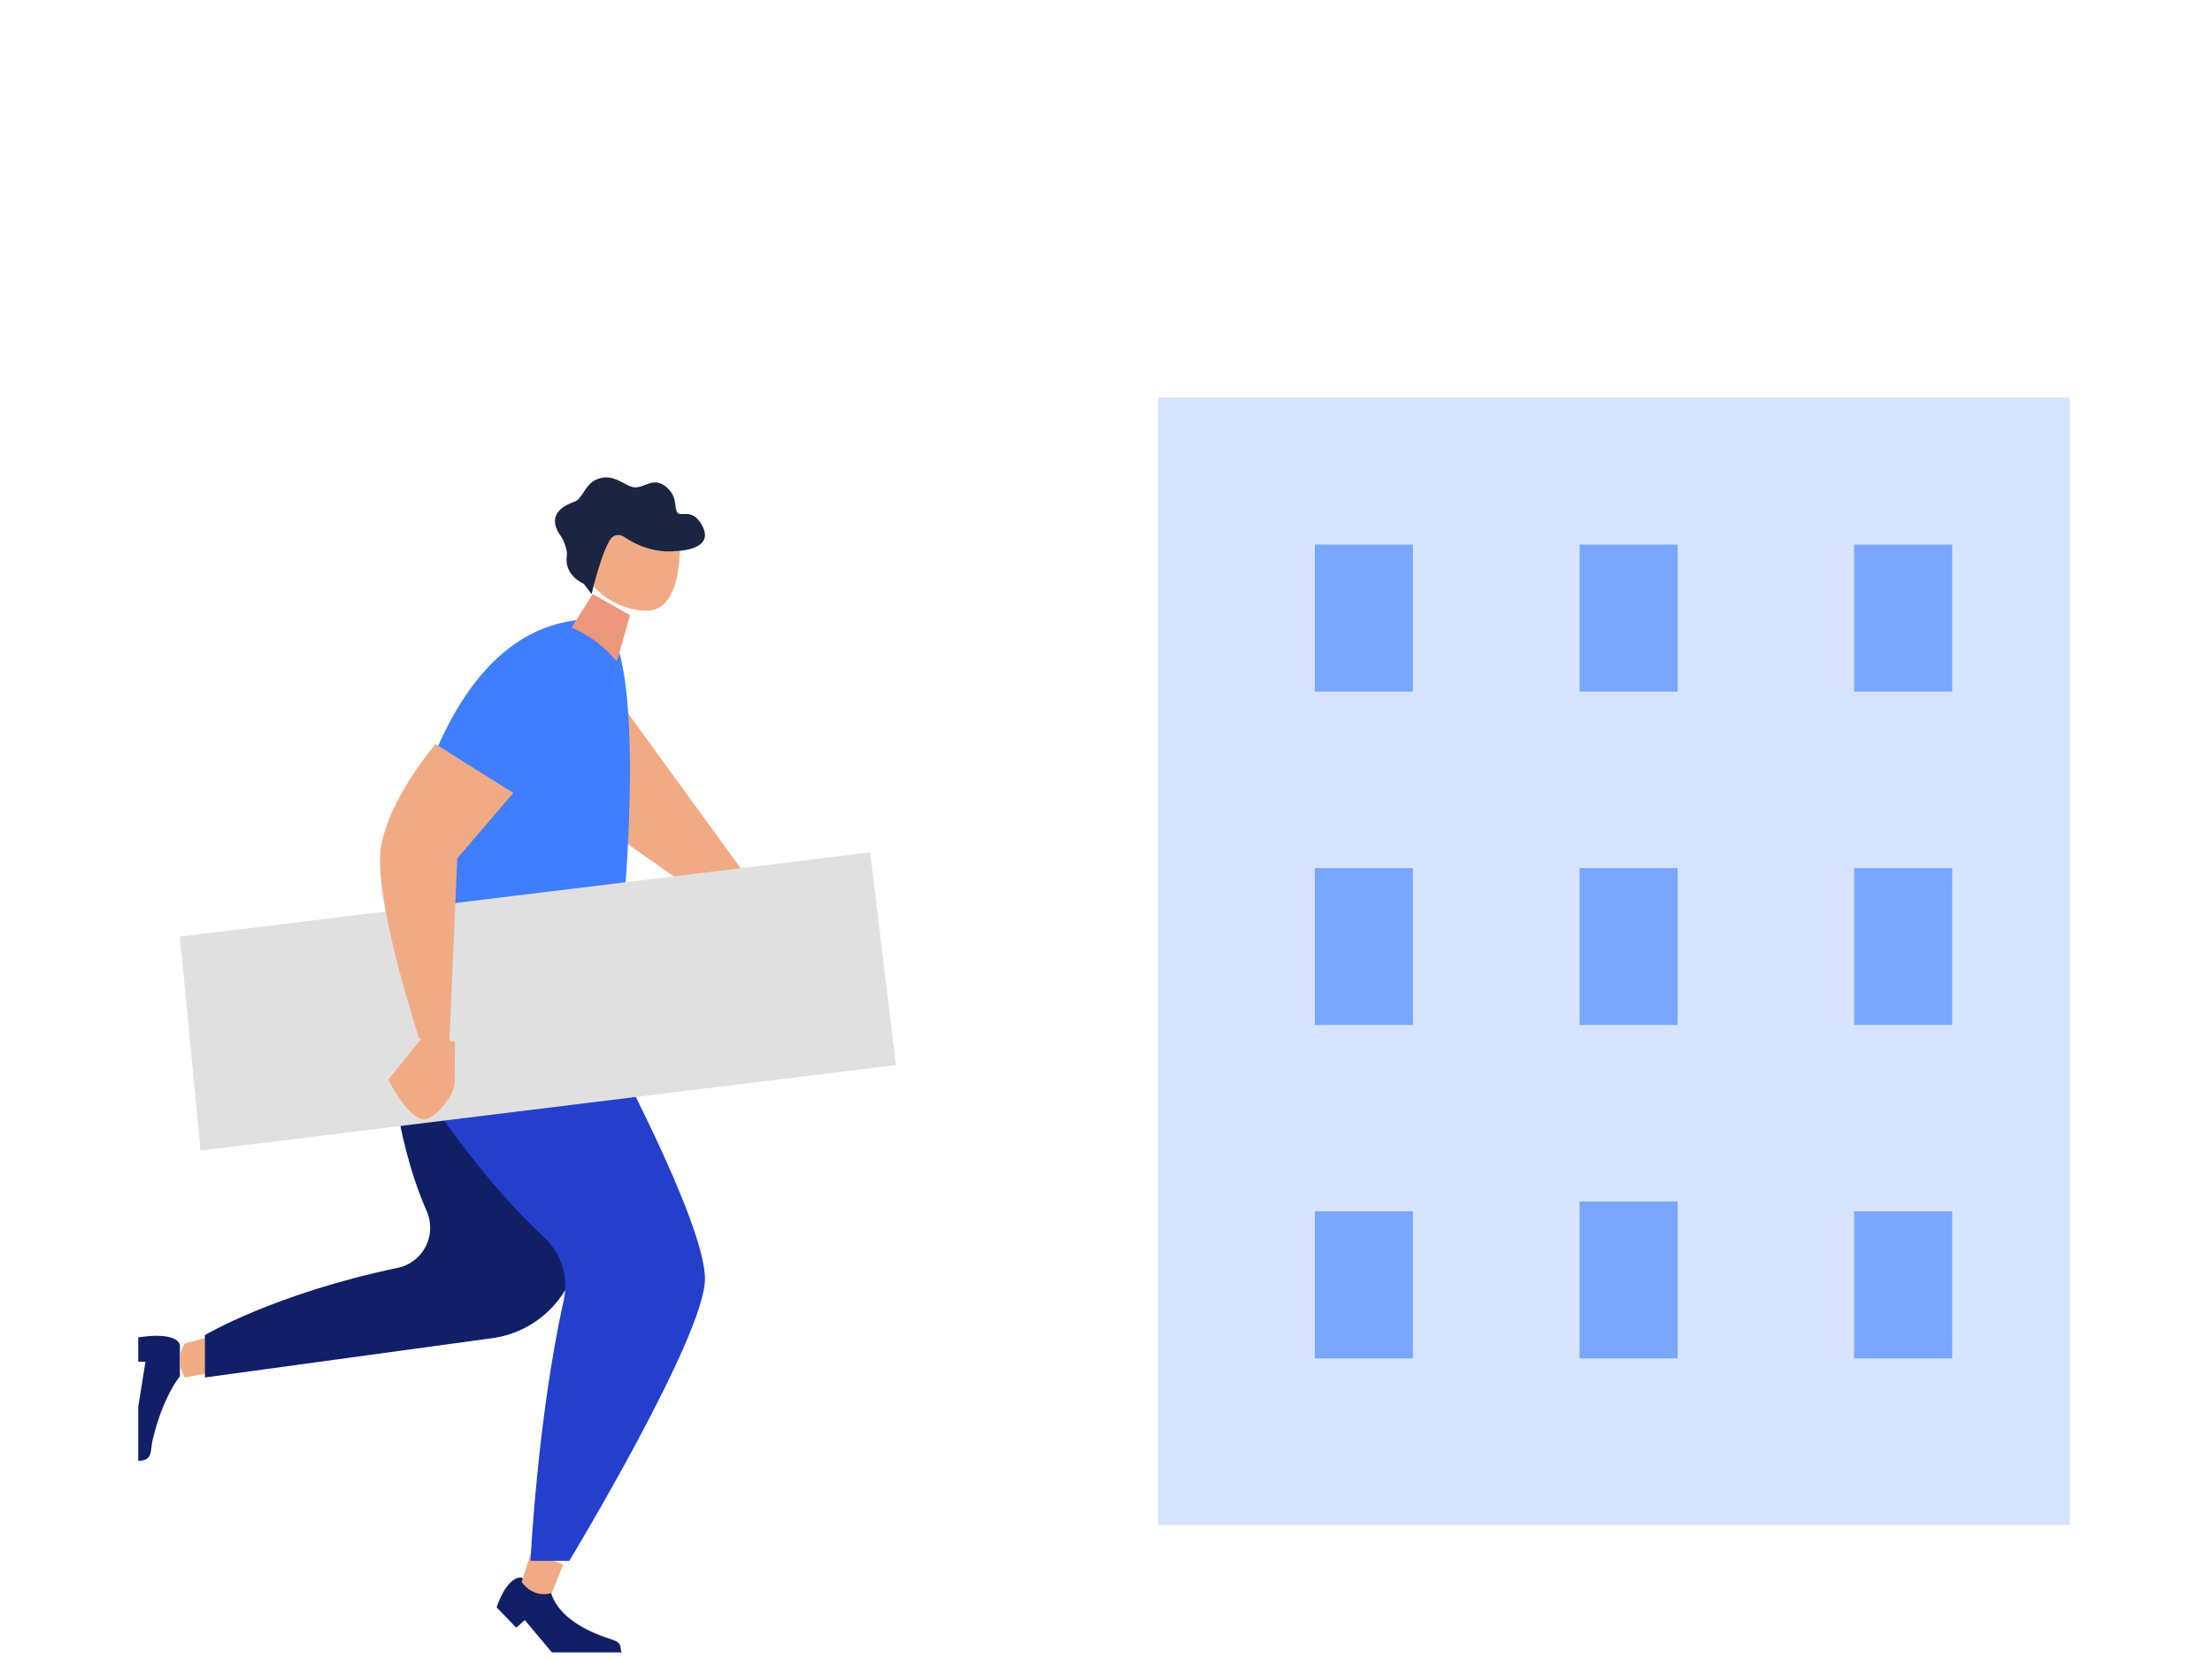 <svg width="128" height="96" viewBox="0 0 128 96" fill="none" xmlns="http://www.w3.org/2000/svg">
<mask id="mask0" mask-type="alpha" maskUnits="userSpaceOnUse" x="0" y="0" width="128" height="96">
<rect width="128" height="96" rx="4" fill="white"/>
</mask>
<g mask="url(#mask0)">
<path fill-rule="evenodd" clip-rule="evenodd" d="M67.007 88.248H119.773V23H67.007V88.248Z" fill="#D6E4FF"/>
<path fill-rule="evenodd" clip-rule="evenodd" d="M107.291 40.021H112.965V31.511H107.291V40.021Z" fill="#79A6FF"/>
<path fill-rule="evenodd" clip-rule="evenodd" d="M107.291 59.312H112.965V50.234H107.291V59.312Z" fill="#79A6FF"/>
<path fill-rule="evenodd" clip-rule="evenodd" d="M91.404 40.021H97.078V31.511H91.404V40.021Z" fill="#79A6FF"/>
<path fill-rule="evenodd" clip-rule="evenodd" d="M91.404 59.312H97.078V50.234H91.404V59.312Z" fill="#79A6FF"/>
<path fill-rule="evenodd" clip-rule="evenodd" d="M91.404 78.603H97.078V69.525H91.404V78.603Z" fill="#79A6FF"/>
<path fill-rule="evenodd" clip-rule="evenodd" d="M76.085 40.021H81.759V31.511H76.085V40.021Z" fill="#79A6FF"/>
<path fill-rule="evenodd" clip-rule="evenodd" d="M76.085 59.312H81.759V50.234H76.085V59.312Z" fill="#79A6FF"/>
<path fill-rule="evenodd" clip-rule="evenodd" d="M107.291 78.603H112.965V70.092H107.291V78.603Z" fill="#79A6FF"/>
<path fill-rule="evenodd" clip-rule="evenodd" d="M76.085 78.603H81.759V70.092H76.085V78.603Z" fill="#79A6FF"/>
<path fill-rule="evenodd" clip-rule="evenodd" d="M36.235 41.128L43.688 51.374L41.125 52.22L34.043 47.237L34.363 43.773L36.235 41.128Z" fill="#F0AB85"/>
<path fill-rule="evenodd" clip-rule="evenodd" d="M34.791 35.831C38.05 38.2 35.514 58.489 35.514 58.489L22.468 55.932C22.468 55.932 23.486 35.345 34.791 35.831Z" fill="#3E7EFF"/>
<path fill-rule="evenodd" clip-rule="evenodd" d="M33.078 36.316L34.296 34.376L36.454 35.597L35.72 38.203C35.7 38.215 35.678 38.224 35.656 38.234C34.954 37.396 34.056 36.728 33.078 36.316Z" fill="#EC967C"/>
<path fill-rule="evenodd" clip-rule="evenodd" d="M34.689 29.553L34.043 32.928C34.397 32.993 34.514 33.395 34.37 33.692C34.388 33.775 34.387 33.864 34.368 33.95C34.874 34.498 35.847 35.281 37.336 35.339C39.666 35.43 39.331 31.051 39.331 31.051L34.689 29.553Z" fill="#F0AB85"/>
<path fill-rule="evenodd" clip-rule="evenodd" d="M32.803 32.132C32.846 31.878 32.627 31.267 32.475 31.058C31.492 29.712 32.777 29.197 33.227 29.038C33.725 28.863 33.824 28.065 34.487 27.759C35.499 27.294 36.161 28.175 36.733 28.201C37.304 28.228 37.816 27.584 38.522 28.153C39.227 28.721 38.993 29.321 39.186 29.643C39.38 29.964 40.02 29.349 40.601 30.357C41.486 31.89 39.042 31.889 39.042 31.889C39.042 31.889 37.65 32.115 36.125 31.07C35.916 30.927 35.631 30.913 35.438 31.077C34.908 31.527 34.231 34.376 34.231 34.376L33.78 33.783C33.78 33.783 32.606 33.297 32.803 32.132Z" fill="#1B2441"/>
<path fill-rule="evenodd" clip-rule="evenodd" d="M10.411 79.64C10.411 79.64 9.436 80.772 8.825 83.352C8.691 83.919 8.87 84.532 8 84.532C8 83.327 8 81.401 8 81.401L8.418 78.797H8V77.391C8 77.391 10.137 76.999 10.411 77.821C10.411 78.581 10.411 79.64 10.411 79.64Z" fill="#111F66"/>
<path fill-rule="evenodd" clip-rule="evenodd" d="M12.34 79.41L10.694 79.709C10.339 79.154 10.317 78.425 10.636 77.844L10.694 77.74L12.34 77.298V79.41Z" fill="#F0AB85"/>
<path fill-rule="evenodd" clip-rule="evenodd" d="M31.844 91.9C31.844 91.9 31.851 93.745 35.352 94.852C36.07 95.08 35.837 95.304 35.972 95.624C34.822 95.624 31.943 95.624 31.943 95.624L30.366 93.747L29.875 94.193L28.738 93.01C28.738 93.01 29.268 91.299 30.135 91.284C30.849 91.541 31.844 91.9 31.844 91.9Z" fill="#111F66"/>
<path fill-rule="evenodd" clip-rule="evenodd" d="M32.596 90.524L31.928 92.182C31.32 92.368 30.667 92.154 30.258 91.635L30.184 91.542L30.724 89.837L32.596 90.524Z" fill="#F0AB85"/>
<path fill-rule="evenodd" clip-rule="evenodd" d="M22.56 60.419C22.56 60.419 22.712 65.576 24.689 70.077C25.299 71.464 24.495 73.054 23.012 73.365C15.883 74.858 11.858 77.256 11.858 77.256V79.709L28.49 77.433C31.16 77.067 33.234 74.923 33.511 72.242L34.043 67.095L22.56 60.419Z" fill="#111F66"/>
<path fill-rule="evenodd" clip-rule="evenodd" d="M34.962 59.936C34.962 59.936 40.794 70.672 40.794 74.002C40.794 77.332 32.944 90.319 32.944 90.319H30.698C30.698 90.319 31.097 82.089 32.616 75.266C32.914 73.928 32.491 72.527 31.473 71.59C26.701 67.196 22.468 59.936 22.468 59.936H34.962Z" fill="#233FCC"/>
<path fill-rule="evenodd" clip-rule="evenodd" d="M10.411 54.198L11.604 66.577L51.844 61.626L50.353 49.326L10.411 54.198Z" fill="#E0E0E0"/>
<path fill-rule="evenodd" clip-rule="evenodd" d="M25.203 43.057L29.702 45.888L26.461 49.668L25.998 60.418L24.25 60.073C24.25 60.073 21.512 51.772 22.058 48.912C22.604 46.053 25.203 43.057 25.203 43.057Z" fill="#F0AB85"/>
<path fill-rule="evenodd" clip-rule="evenodd" d="M26.326 60.293L26.31 62.497C26.307 62.852 26.206 63.197 26.013 63.492C25.65 64.048 25.005 64.865 24.409 64.747C23.516 64.571 22.468 62.477 22.468 62.477L24.521 59.936L26.326 60.293Z" fill="#F0AB85"/>
</g>
</svg>
